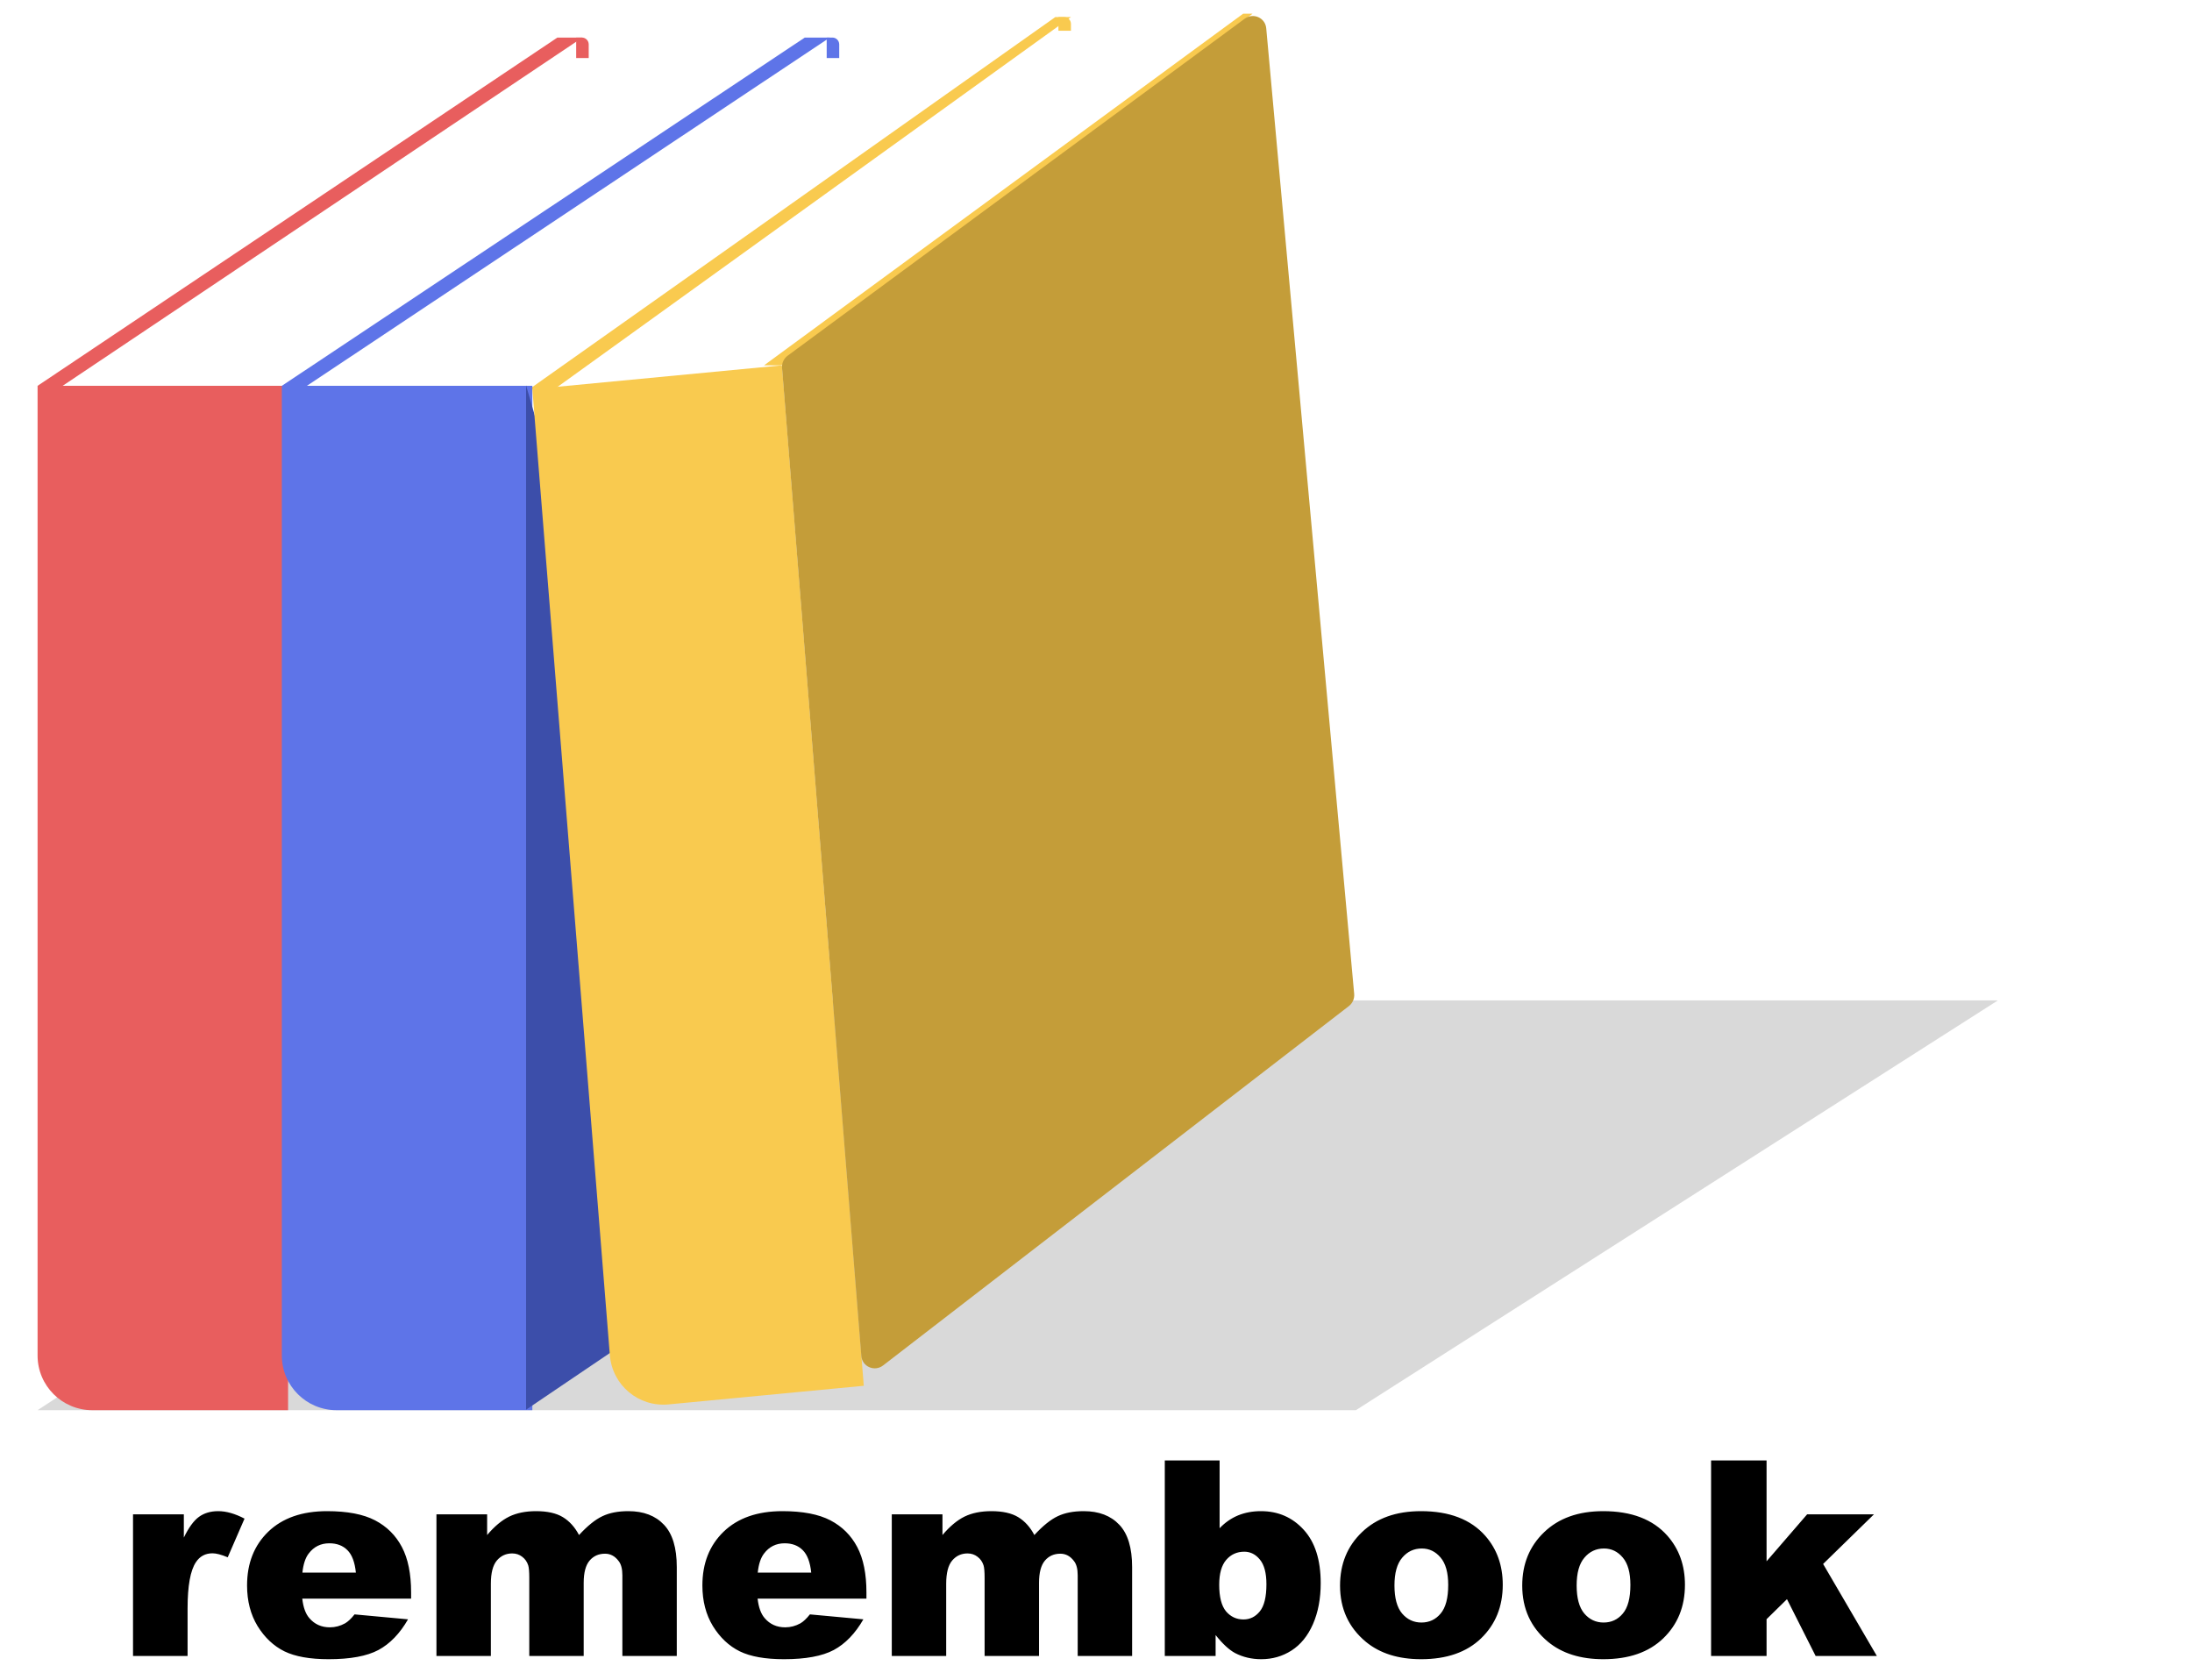 <svg width="321" height="246" viewBox="0 0 321 246" fill="none" xmlns="http://www.w3.org/2000/svg">
<path d="M81.626 5.5H85.294L9.171 56.5H5.503L81.626 5.5Z" fill="#E85E5E"/>
<path d="M97.217 146.5H292.569L198.561 206.5H5.503L97.217 146.5Z" fill="#D9D9D9"/>
<path d="M117.853 5.5H121.521L44.94 56.5H41.271L117.853 5.5Z" fill="#5E74E8"/>
<path d="M154.539 2.5H156.831L81.167 57H77.499L154.539 2.5Z" fill="#F9CA4F"/>
<path d="M182.053 2H183.429L149.728 27.75L114.418 53.5H111.891L182.053 2Z" fill="#F9CA4F"/>
<path d="M5.503 56.5H42.189V206.5H13.503C9.085 206.5 5.503 202.918 5.503 198.5V56.5Z" fill="#E85E5E"/>
<path d="M41.272 56.5H77.957V206.5H49.272C44.853 206.5 41.272 202.918 41.272 198.5V56.5Z" fill="#5E74E8"/>
<path d="M77.04 56.43L113.267 181.93L77.04 206.43V56.43Z" fill="#3C4EAA"/>
<path d="M77.957 56.986L114.503 53.5L126.493 202.929L97.911 205.656C93.513 206.075 89.661 202.845 89.307 198.441L77.957 56.986Z" fill="#F9CA4F"/>
<path d="M114.523 53.883C114.468 53.186 114.78 52.504 115.347 52.086L182.273 2.743C183.527 1.818 185.289 2.597 185.429 4.139L198.309 145.542C198.372 146.231 198.075 146.909 197.524 147.334L129.326 199.949C128.069 200.92 126.258 200.132 126.132 198.559L114.523 53.883Z" fill="#C49D39"/>
<path d="M84.377 5.5H85.212C85.764 5.5 86.212 5.948 86.212 6.5V8.5H84.377V5.5Z" fill="#E85E5E"/>
<path d="M121.063 5.5H121.897C122.449 5.5 122.897 5.948 122.897 6.5V8.5H121.063V5.5Z" fill="#5E74E8"/>
<path d="M154.997 2.5H155.831C156.384 2.5 156.831 2.948 156.831 3.5V4.5H154.997V2.5Z" fill="#F9CA4F"/>
<path d="M19.48 221.758H26.922V225.156C27.638 223.685 28.374 222.676 29.129 222.129C29.897 221.569 30.841 221.289 31.961 221.289C33.133 221.289 34.415 221.654 35.809 222.383L33.348 228.047C32.41 227.656 31.668 227.461 31.121 227.461C30.079 227.461 29.272 227.891 28.699 228.75C27.879 229.961 27.469 232.227 27.469 235.547V242.5H19.48V221.758ZM60.203 234.102H44.266C44.409 235.378 44.754 236.328 45.301 236.953C46.069 237.852 47.072 238.301 48.309 238.301C49.09 238.301 49.832 238.105 50.535 237.715C50.965 237.467 51.427 237.031 51.922 236.406L59.754 237.129C58.556 239.212 57.111 240.71 55.418 241.621C53.725 242.52 51.297 242.969 48.133 242.969C45.385 242.969 43.224 242.585 41.648 241.816C40.073 241.035 38.764 239.805 37.723 238.125C36.694 236.432 36.18 234.447 36.18 232.168C36.18 228.926 37.215 226.302 39.285 224.297C41.368 222.292 44.24 221.289 47.898 221.289C50.867 221.289 53.211 221.738 54.93 222.637C56.648 223.535 57.957 224.837 58.855 226.543C59.754 228.249 60.203 230.469 60.203 233.203V234.102ZM52.117 230.293C51.961 228.757 51.544 227.656 50.867 226.992C50.203 226.328 49.324 225.996 48.23 225.996C46.967 225.996 45.958 226.497 45.203 227.5C44.721 228.125 44.415 229.056 44.285 230.293H52.117ZM63.914 221.758H71.336V224.785C72.404 223.522 73.478 222.624 74.559 222.09C75.652 221.556 76.967 221.289 78.504 221.289C80.158 221.289 81.466 221.582 82.43 222.168C83.393 222.754 84.181 223.626 84.793 224.785C86.043 223.431 87.182 222.513 88.211 222.031C89.24 221.536 90.509 221.289 92.019 221.289C94.246 221.289 95.984 221.953 97.234 223.281C98.484 224.596 99.109 226.66 99.109 229.473V242.5H91.141V230.684C91.141 229.746 90.958 229.05 90.594 228.594C90.06 227.878 89.396 227.52 88.602 227.52C87.664 227.52 86.909 227.858 86.336 228.535C85.763 229.212 85.477 230.3 85.477 231.797V242.5H77.508V231.074C77.508 230.163 77.456 229.544 77.352 229.219C77.182 228.698 76.889 228.281 76.473 227.969C76.056 227.643 75.568 227.48 75.008 227.48C74.096 227.48 73.348 227.826 72.762 228.516C72.176 229.206 71.883 230.339 71.883 231.914V242.5H63.914V221.758ZM126.883 234.102H110.945C111.089 235.378 111.434 236.328 111.98 236.953C112.749 237.852 113.751 238.301 114.988 238.301C115.77 238.301 116.512 238.105 117.215 237.715C117.645 237.467 118.107 237.031 118.602 236.406L126.434 237.129C125.236 239.212 123.79 240.71 122.098 241.621C120.405 242.52 117.977 242.969 114.812 242.969C112.065 242.969 109.904 242.585 108.328 241.816C106.753 241.035 105.444 239.805 104.402 238.125C103.374 236.432 102.859 234.447 102.859 232.168C102.859 228.926 103.895 226.302 105.965 224.297C108.048 222.292 110.919 221.289 114.578 221.289C117.547 221.289 119.891 221.738 121.609 222.637C123.328 223.535 124.637 224.837 125.535 226.543C126.434 228.249 126.883 230.469 126.883 233.203V234.102ZM118.797 230.293C118.641 228.757 118.224 227.656 117.547 226.992C116.883 226.328 116.004 225.996 114.91 225.996C113.647 225.996 112.638 226.497 111.883 227.5C111.401 228.125 111.095 229.056 110.965 230.293H118.797ZM130.594 221.758H138.016V224.785C139.083 223.522 140.158 222.624 141.238 222.09C142.332 221.556 143.647 221.289 145.184 221.289C146.837 221.289 148.146 221.582 149.109 222.168C150.073 222.754 150.861 223.626 151.473 224.785C152.723 223.431 153.862 222.513 154.891 222.031C155.919 221.536 157.189 221.289 158.699 221.289C160.926 221.289 162.664 221.953 163.914 223.281C165.164 224.596 165.789 226.66 165.789 229.473V242.5H157.82V230.684C157.82 229.746 157.638 229.05 157.273 228.594C156.74 227.878 156.076 227.52 155.281 227.52C154.344 227.52 153.589 227.858 153.016 228.535C152.443 229.212 152.156 230.3 152.156 231.797V242.5H144.188V231.074C144.188 230.163 144.135 229.544 144.031 229.219C143.862 228.698 143.569 228.281 143.152 227.969C142.736 227.643 142.247 227.48 141.688 227.48C140.776 227.48 140.027 227.826 139.441 228.516C138.855 229.206 138.562 230.339 138.562 231.914V242.5H130.594V221.758ZM170.574 213.867H178.602V223.789C179.396 222.956 180.294 222.331 181.297 221.914C182.312 221.497 183.432 221.289 184.656 221.289C187.182 221.289 189.272 222.201 190.926 224.023C192.579 225.833 193.406 228.438 193.406 231.836C193.406 234.102 193.029 236.1 192.273 237.832C191.518 239.551 190.47 240.84 189.129 241.699C187.801 242.546 186.323 242.969 184.695 242.969C183.302 242.969 182.026 242.669 180.867 242.07C179.995 241.602 179.044 240.723 178.016 239.434V242.5H170.574V213.867ZM178.543 232.07C178.543 233.854 178.875 235.15 179.539 235.957C180.216 236.751 181.069 237.148 182.098 237.148C183.048 237.148 183.842 236.758 184.48 235.977C185.132 235.182 185.457 233.854 185.457 231.992C185.457 230.352 185.138 229.147 184.5 228.379C183.875 227.611 183.113 227.227 182.215 227.227C181.134 227.227 180.249 227.63 179.559 228.438C178.882 229.232 178.543 230.443 178.543 232.07ZM196.238 232.188C196.238 229.023 197.306 226.419 199.441 224.375C201.577 222.318 204.461 221.289 208.094 221.289C212.247 221.289 215.385 222.494 217.508 224.902C219.214 226.842 220.066 229.232 220.066 232.07C220.066 235.26 219.005 237.878 216.883 239.922C214.773 241.953 211.85 242.969 208.113 242.969C204.78 242.969 202.085 242.122 200.027 240.43C197.501 238.333 196.238 235.586 196.238 232.188ZM204.207 232.168C204.207 234.017 204.578 235.384 205.32 236.27C206.076 237.155 207.02 237.598 208.152 237.598C209.298 237.598 210.236 237.161 210.965 236.289C211.707 235.417 212.078 234.017 212.078 232.09C212.078 230.293 211.707 228.958 210.965 228.086C210.223 227.201 209.305 226.758 208.211 226.758C207.052 226.758 206.095 227.207 205.34 228.105C204.585 228.991 204.207 230.345 204.207 232.168ZM222.918 232.188C222.918 229.023 223.986 226.419 226.121 224.375C228.257 222.318 231.141 221.289 234.773 221.289C238.927 221.289 242.065 222.494 244.188 224.902C245.893 226.842 246.746 229.232 246.746 232.07C246.746 235.26 245.685 237.878 243.562 239.922C241.453 241.953 238.53 242.969 234.793 242.969C231.46 242.969 228.764 242.122 226.707 240.43C224.181 238.333 222.918 235.586 222.918 232.188ZM230.887 232.168C230.887 234.017 231.258 235.384 232 236.27C232.755 237.155 233.699 237.598 234.832 237.598C235.978 237.598 236.915 237.161 237.645 236.289C238.387 235.417 238.758 234.017 238.758 232.09C238.758 230.293 238.387 228.958 237.645 228.086C236.902 227.201 235.984 226.758 234.891 226.758C233.732 226.758 232.775 227.207 232.02 228.105C231.264 228.991 230.887 230.345 230.887 232.168ZM250.574 213.867H258.699V228.633L264.637 221.758H274.422L266.98 229.023L274.852 242.5H265.887L261.688 234.18L258.699 237.109V242.5H250.574V213.867Z" fill="black"/>
</svg>
